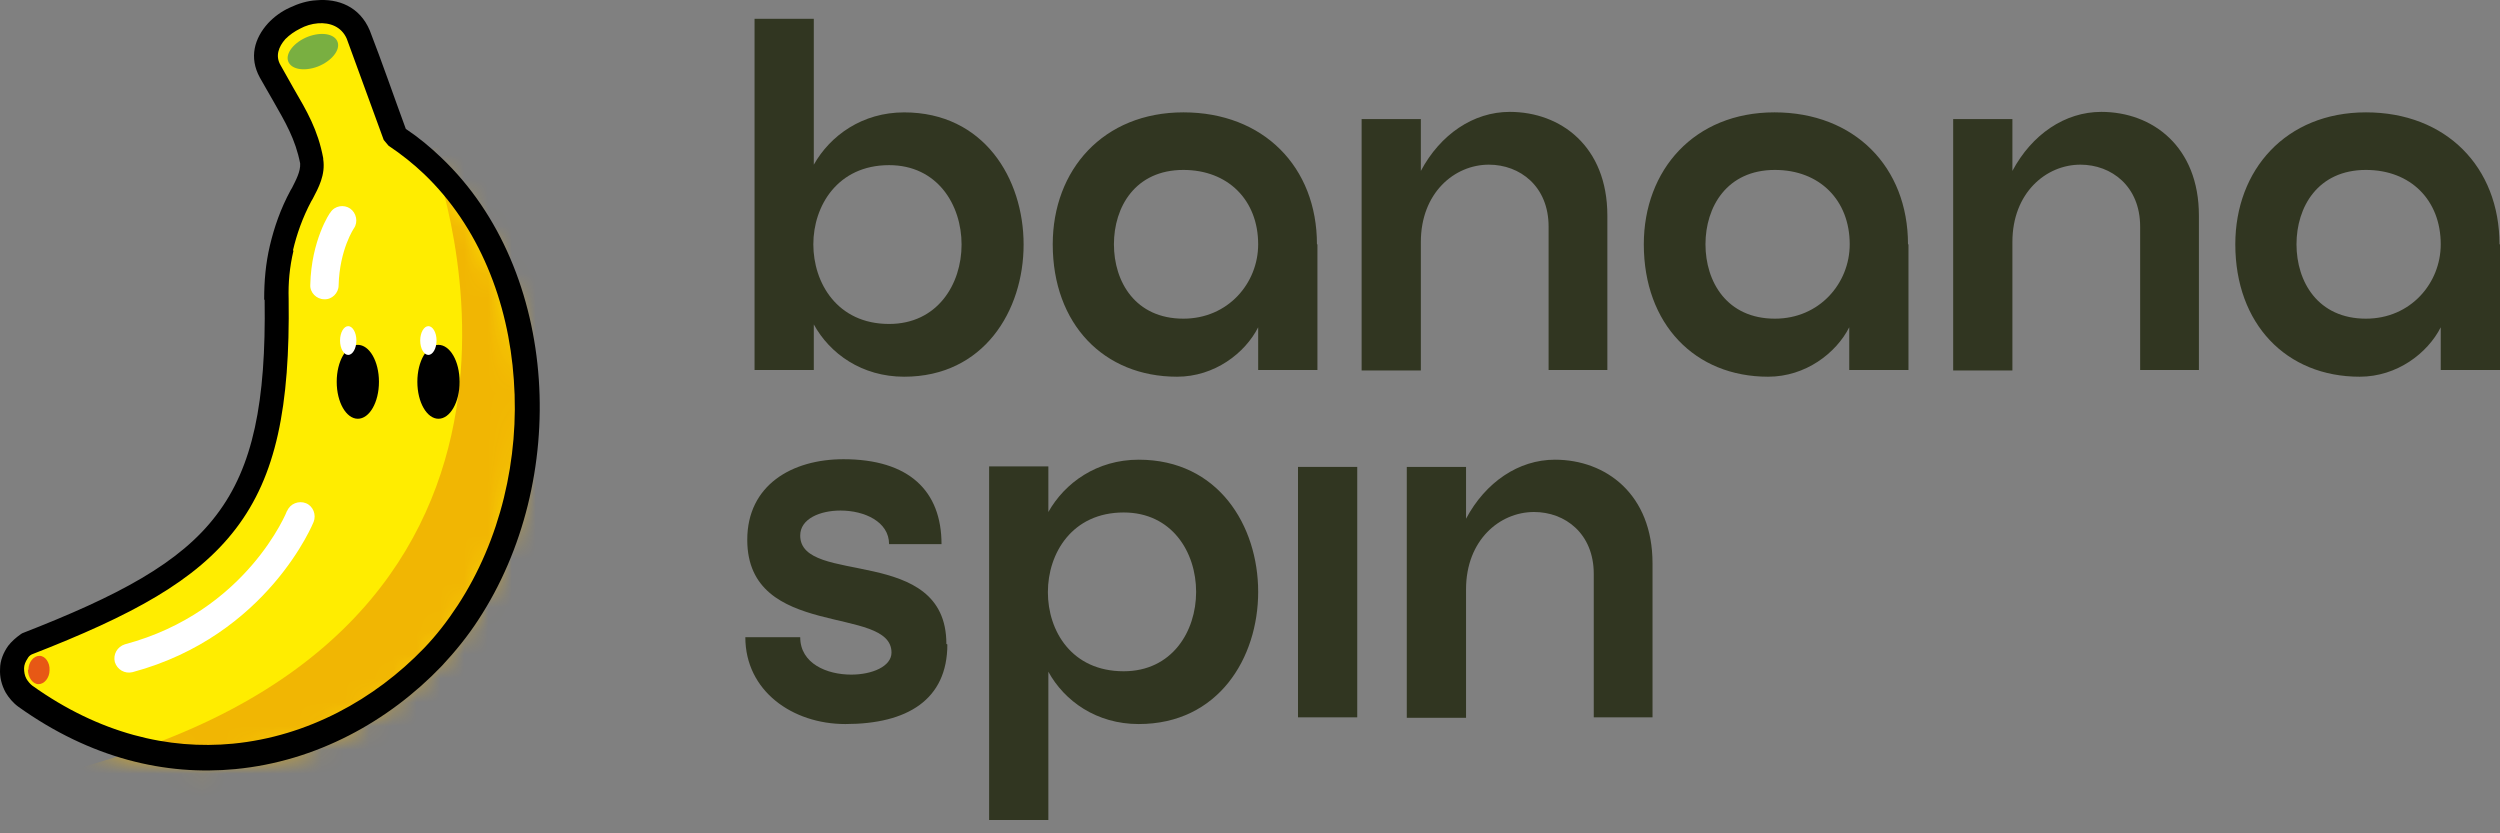 <svg width="105" height="35" viewBox="0 0 105 35" fill="none" xmlns="http://www.w3.org/2000/svg" class="MuiSvgIcon-root MuiSvgIcon-fontSizeMedium css-7lvevq" focusable="false" aria-hidden="true"><rect x="0" y="0" width="105" height="35" fill="#808080" stroke="none"/><g clip-path="url(#clip0_658_21628)"><path fill-rule="evenodd" clip-rule="evenodd" d="M11.54 12.851C11.54 11.44 11.802 9.989 12.568 8.517C12.79 8.114 13.072 7.61 13.012 7.046C12.709 5.575 12.044 4.728 11.257 3.277C10.209 1.422 14.04 -0.432 14.948 1.725C15.492 3.196 15.956 4.526 16.501 5.998C23.398 10.513 23.761 21.922 18.074 27.868C14.06 32.06 7.264 34.016 0.952 29.5C0.146 28.916 0.226 27.767 0.993 27.324C9.241 24.099 11.62 21.66 11.499 12.851" fill="#FFED00"></path><mask id="mask0_658_21628" maskUnits="userSpaceOnUse" x="0" y="0" width="23" height="33" style="mask-type: luminance;"><path d="M11.54 12.851C11.54 11.44 11.802 9.989 12.568 8.517C12.79 8.114 13.072 7.61 13.012 7.046C12.709 5.575 12.044 4.728 11.257 3.277C10.209 1.422 14.04 -0.432 14.948 1.725C15.492 3.196 15.956 4.526 16.501 5.998C23.398 10.513 23.761 21.922 18.074 27.868C14.06 32.06 7.264 34.016 0.952 29.5C0.146 28.916 0.226 27.767 0.993 27.324C9.241 24.099 11.62 21.66 11.499 12.851" fill="white"></path></mask><g mask="url(#mask0_658_21628)"><path fill-rule="evenodd" clip-rule="evenodd" d="M23.438 4.446L18.073 6.28C18.073 6.28 25.717 25.489 4.461 31.919C-16.794 38.349 8.434 37.584 8.434 37.584L16.057 37.261L25.696 30.71L25.757 16.157L23.418 4.446H23.438Z" fill="#F1B603"></path></g><path d="M12.325 10.533C12.163 11.219 12.103 11.884 12.123 12.549C12.184 17.084 11.599 19.987 9.905 22.204C8.231 24.401 5.529 25.852 1.334 27.485C1.253 27.525 1.193 27.586 1.153 27.666C1.072 27.787 1.011 27.928 1.011 28.07C1.011 28.211 1.032 28.372 1.112 28.513C1.173 28.614 1.253 28.715 1.354 28.795C4.177 30.811 7.081 31.496 9.784 31.234C12.909 30.932 15.733 29.38 17.81 27.223C18.334 26.679 18.798 26.074 19.221 25.429C21.016 22.688 21.823 19.261 21.581 15.955C21.359 12.67 20.109 9.505 17.81 7.308C17.366 6.885 16.862 6.482 16.318 6.119L16.116 5.877L14.563 1.624C14.341 1.12 13.857 0.939 13.353 0.979C13.091 0.999 12.829 1.08 12.607 1.201C12.365 1.321 12.163 1.463 11.982 1.644C11.7 1.967 11.558 2.349 11.78 2.732C11.982 3.095 12.163 3.418 12.325 3.7C12.889 4.668 13.353 5.454 13.575 6.643V6.683C13.676 7.348 13.373 7.893 13.131 8.356L13.071 8.457C12.708 9.142 12.466 9.828 12.305 10.513M11.095 12.569C11.095 11.823 11.155 11.077 11.336 10.311C11.518 9.545 11.78 8.779 12.204 7.993L12.264 7.893C12.425 7.57 12.627 7.207 12.607 6.865C12.405 5.837 11.982 5.131 11.478 4.244C11.296 3.942 11.115 3.599 10.913 3.257C10.449 2.41 10.691 1.604 11.256 0.979C11.498 0.717 11.82 0.475 12.184 0.314C12.526 0.152 12.909 0.031 13.293 0.011C14.2 -0.069 15.108 0.273 15.531 1.281C16.055 2.632 16.539 4.043 17.044 5.413C17.588 5.776 18.072 6.179 18.536 6.623C21.037 9.001 22.388 12.408 22.63 15.935C22.872 19.463 22.005 23.111 20.089 26.034C19.645 26.719 19.121 27.364 18.556 27.969C16.318 30.307 13.273 31.98 9.885 32.302C6.96 32.585 3.814 31.859 0.769 29.682C0.548 29.521 0.366 29.299 0.245 29.098C0.064 28.775 -0.017 28.432 0.003 28.09C0.003 27.747 0.144 27.404 0.346 27.122C0.487 26.941 0.669 26.779 0.87 26.638L0.931 26.598C4.964 25.026 7.565 23.655 9.098 21.619C10.631 19.604 11.175 16.883 11.115 12.609L11.095 12.569Z" fill="black"></path><path fill-rule="evenodd" clip-rule="evenodd" d="M12.929 1.543C13.514 1.321 14.059 1.422 14.18 1.765C14.301 2.108 13.917 2.571 13.353 2.793C12.768 3.015 12.223 2.914 12.102 2.571C11.982 2.228 12.365 1.765 12.929 1.543Z" fill="#79AF41"></path><path fill-rule="evenodd" clip-rule="evenodd" d="M1.194 28.13C1.194 27.807 1.415 27.545 1.657 27.545C1.899 27.545 2.101 27.828 2.081 28.15C2.081 28.473 1.859 28.735 1.617 28.735C1.375 28.735 1.173 28.453 1.173 28.13" fill="#E75815"></path><path fill-rule="evenodd" clip-rule="evenodd" d="M15.029 14.484C15.513 14.484 15.916 15.169 15.916 16.036C15.916 16.903 15.513 17.588 15.029 17.588C14.545 17.588 14.142 16.903 14.142 16.036C14.142 15.169 14.545 14.484 15.029 14.484Z" fill="black"></path><path fill-rule="evenodd" clip-rule="evenodd" d="M14.625 13.698C14.806 13.698 14.968 13.96 14.968 14.303C14.968 14.645 14.806 14.907 14.625 14.907C14.444 14.907 14.282 14.645 14.282 14.303C14.282 13.96 14.444 13.698 14.625 13.698Z" fill="white"></path><path fill-rule="evenodd" clip-rule="evenodd" d="M18.416 14.484C18.9 14.484 19.303 15.169 19.303 16.036C19.303 16.903 18.9 17.588 18.416 17.588C17.932 17.588 17.529 16.903 17.529 16.036C17.529 15.169 17.932 14.484 18.416 14.484Z" fill="black"></path><path fill-rule="evenodd" clip-rule="evenodd" d="M17.992 13.698C18.173 13.698 18.335 13.96 18.335 14.303C18.335 14.645 18.173 14.907 17.992 14.907C17.81 14.907 17.649 14.645 17.649 14.303C17.649 13.96 17.81 13.698 17.992 13.698Z" fill="white"></path><path d="M12.063 21.458C12.184 21.155 12.547 21.014 12.85 21.135C13.152 21.256 13.293 21.619 13.172 21.921C13.172 21.921 11.256 26.698 5.569 28.23C5.247 28.311 4.924 28.13 4.823 27.807C4.743 27.485 4.924 27.162 5.247 27.061C10.369 25.691 12.063 21.458 12.063 21.438" fill="white"></path><path d="M13.879 8.921C14.061 8.638 14.444 8.578 14.706 8.759C14.968 8.941 15.049 9.324 14.867 9.586C14.867 9.586 14.262 10.473 14.222 11.985C14.222 12.307 13.94 12.589 13.617 12.569C13.294 12.569 13.012 12.287 13.032 11.964C13.073 10.09 13.859 8.921 13.879 8.921Z" fill="white"></path><path d="M37.974 15.822C36.199 15.822 34.853 14.855 34.18 13.626V15.54H31.691V0.791H34.18V6.916C34.873 5.687 36.22 4.72 37.974 4.72C44.664 4.72 44.664 15.822 37.974 15.822ZM37.342 6.936C35.179 6.936 34.16 8.649 34.16 10.261C34.16 11.873 35.159 13.606 37.342 13.606C41.401 13.606 41.401 6.936 37.342 6.936Z" fill="#313621"></path><path d="M55.332 10.261V15.54H52.843V13.746C52.293 14.834 51.008 15.822 49.437 15.822C46.357 15.822 44.215 13.605 44.215 10.261C44.215 7.137 46.337 4.719 49.702 4.719C53.068 4.719 55.312 7.016 55.312 10.261H55.332ZM52.843 10.261C52.843 8.407 51.579 7.137 49.702 7.137C47.683 7.137 46.785 8.689 46.785 10.261C46.785 11.832 47.683 13.384 49.702 13.384C51.579 13.384 52.843 11.893 52.843 10.261Z" fill="#313621"></path><path d="M67.509 9.072V15.54H65.041V9.515C65.041 7.823 63.837 6.916 62.532 6.916C61.084 6.916 59.676 8.105 59.676 10.16V15.56H57.188V5.002H59.676V7.178C60.492 5.646 61.879 4.699 63.409 4.699C65.551 4.699 67.509 6.15 67.509 9.052V9.072Z" fill="#313621"></path><path d="M80.156 10.261V15.54H77.668V13.746C77.117 14.834 75.832 15.822 74.261 15.822C71.181 15.822 69.04 13.605 69.04 10.261C69.04 7.137 71.161 4.719 74.526 4.719C77.892 4.719 80.136 7.016 80.136 10.261H80.156ZM77.688 10.261C77.688 8.407 76.423 7.137 74.547 7.137C72.528 7.137 71.63 8.689 71.63 10.261C71.63 11.832 72.528 13.384 74.547 13.384C76.423 13.384 77.688 11.893 77.688 10.261Z" fill="#313621"></path><path d="M92.354 9.072V15.54H89.886V9.515C89.886 7.823 88.682 6.916 87.377 6.916C85.929 6.916 84.521 8.105 84.521 10.16V15.56H82.033V5.002H84.521V7.178C85.337 5.646 86.724 4.699 88.254 4.699C90.396 4.699 92.354 6.15 92.354 9.052V9.072Z" fill="#313621"></path><path d="M105 10.261V15.54H102.511V13.746C101.961 14.834 100.676 15.822 99.105 15.822C96.025 15.822 93.883 13.605 93.883 10.261C93.883 7.137 96.005 4.719 99.37 4.719C102.736 4.719 104.979 7.016 104.979 10.261H105ZM102.511 10.261C102.511 8.407 101.247 7.137 99.37 7.137C97.351 7.137 96.453 8.689 96.453 10.261C96.453 11.832 97.351 13.384 99.37 13.384C101.247 13.384 102.511 11.893 102.511 10.261Z" fill="#313621"></path><path d="M39.789 27.065C39.789 29.382 38.116 30.41 35.506 30.41C33.282 30.41 31.304 29.019 31.304 26.763H33.609C33.609 27.871 34.73 28.334 35.75 28.334C36.627 28.334 37.443 27.992 37.443 27.407C37.443 25.393 31.385 26.884 31.385 22.672C31.385 20.375 33.262 19.287 35.424 19.287C38.178 19.287 39.544 20.617 39.544 22.854H37.341C37.341 21.907 36.301 21.443 35.302 21.443C34.445 21.443 33.609 21.786 33.609 22.491C33.609 24.627 39.748 22.854 39.748 27.045L39.789 27.065Z" fill="#313621"></path><path d="M47.825 30.41C46.051 30.41 44.705 29.442 44.031 28.213V34.44H41.543V19.59H44.031V21.504C44.725 20.274 46.071 19.307 47.825 19.307C54.516 19.307 54.516 30.41 47.825 30.41ZM47.193 21.524C45.031 21.524 44.011 23.236 44.011 24.869C44.011 26.501 45.011 28.193 47.193 28.193C51.252 28.193 51.252 21.524 47.193 21.524Z" fill="#313621"></path><path d="M54.516 30.128V19.61H57.004V30.128H54.516Z" fill="#313621"></path><path d="M69.406 23.66V30.128H66.938V24.103C66.938 22.41 65.735 21.504 64.43 21.504C62.981 21.504 61.574 22.692 61.574 24.748V30.148H59.085V19.61H61.574V21.786C62.39 20.254 63.777 19.307 65.307 19.307C67.448 19.307 69.406 20.758 69.406 23.66Z" fill="#313621"></path></g><defs><clipPath id="clip0_658_21628"><rect width="105" height="34.44" fill="white"></rect></clipPath></defs></svg>
